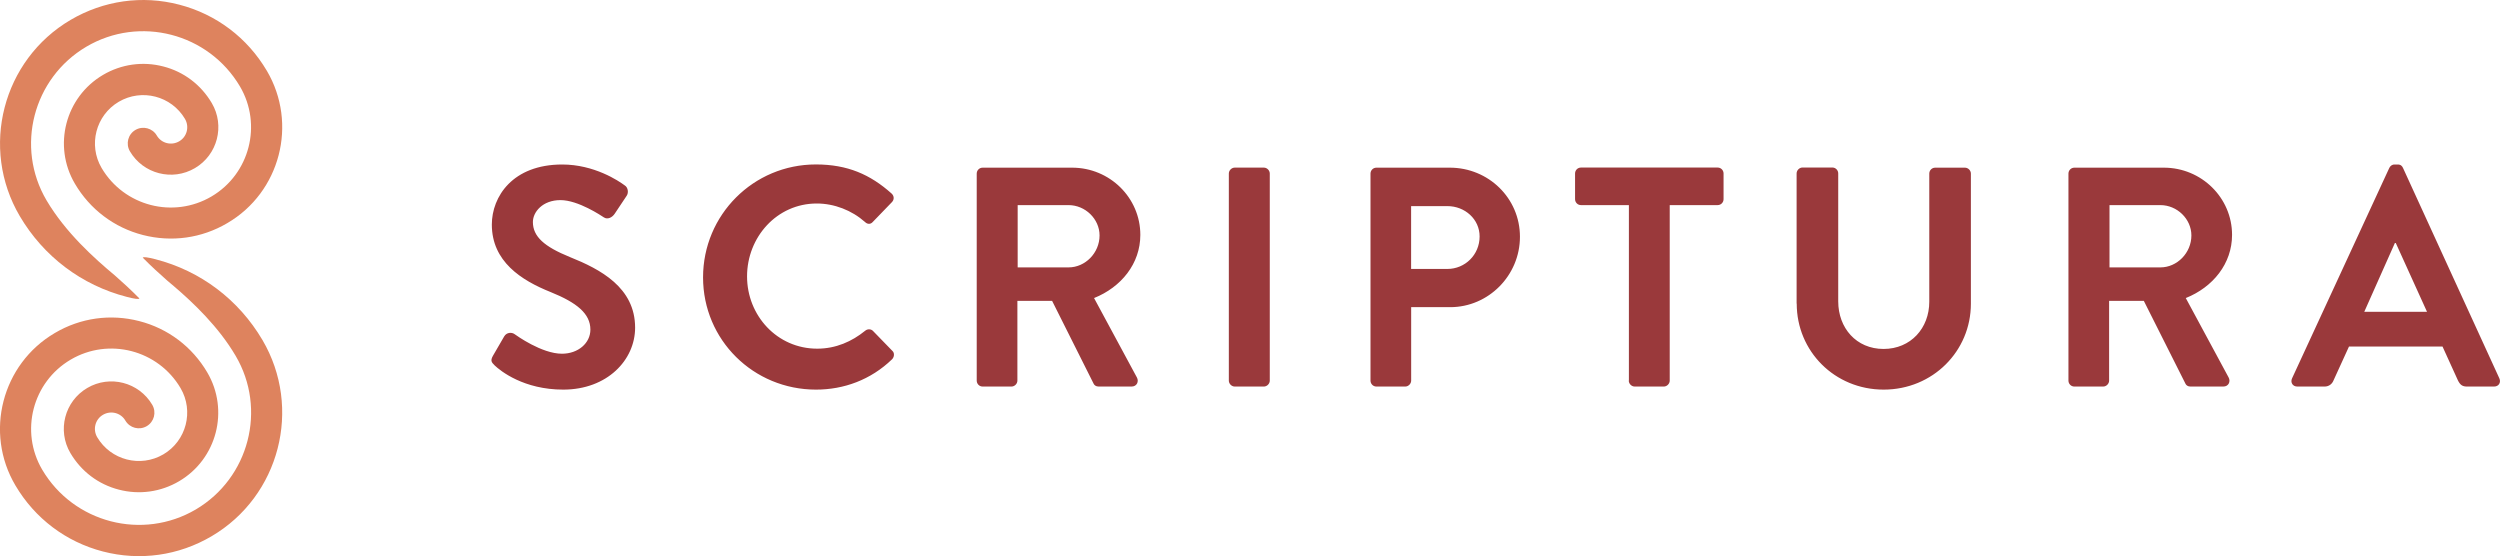 <?xml version="1.0" encoding="UTF-8"?>
<svg id="Layer_2" data-name="Layer 2" xmlns="http://www.w3.org/2000/svg" viewBox="0 0 450 100.11">
  <defs>
    <style>
      .cls-1 {
        fill: #de835e;
      }

      .cls-2 {
        fill: #9a393b;
      }
    </style>
  </defs>
  <g id="Layer_1-2" data-name="Layer 1">
    <g id="g8">
      <g id="g10">
        <g id="g12">
          <g id="g14">
            <path id="path44" class="cls-1" d="M48.03,12.74c-3.5-5.94-9.1-10.17-15.76-11.9C25.6-.9,18.66.09,12.71,3.58.45,10.79-3.65,26.64,3.56,38.9c4.28,7.26,11.12,12.44,19.27,14.54,1.41.37,2.11.45,2.27.29-1.5-1.53-3.02-2.91-4.39-4.12-3.71-3.09-8.9-7.74-12.33-13.54-5.66-9.6-2.43-22,7.16-27.66,9.6-5.66,22-2.43,27.66,7.16,4.03,6.87,1.75,15.74-5.12,19.79-6.87,4.05-15.74,1.75-19.79-5.12-2.43-4.14-1.05-9.48,3.09-11.92,4.14-2.43,9.48-1.05,11.92,3.09.82,1.41.36,3.21-1.05,4.03s-3.21.36-4.03-1.05c-.79-1.34-2.5-1.78-3.84-1s-1.78,2.5-1,3.84c2.39,4.07,7.64,5.43,11.71,3.03,4.07-2.39,5.43-7.64,3.03-11.71-1.95-3.3-5.03-5.64-8.74-6.59-3.69-.96-7.55-.41-10.83,1.52-6.8,4-9.07,12.78-5.07,19.58,2.71,4.62,7.07,7.91,12.24,9.24s10.58.59,15.2-2.14c9.53-5.57,12.72-17.88,7.12-27.41"/>
            <path id="path46" class="cls-1" d="M2.77,87.37c3.5,5.94,9.1,10.17,15.76,11.9,6.67,1.73,13.62.75,19.56-2.75,12.26-7.21,16.36-23.06,9.15-35.32-4.28-7.26-11.12-12.44-19.27-14.54-1.41-.36-2.11-.45-2.28-.29,1.52,1.55,3.05,2.94,4.44,4.16.37.3.75.62,1.14.96,3.57,3.05,8.07,7.33,11.14,12.55,5.66,9.6,2.43,22-7.16,27.66-9.6,5.64-22,2.43-27.66-7.17-4.03-6.87-1.75-15.74,5.12-19.79s15.74-1.75,19.79,5.12c2.43,4.14,1.05,9.48-3.09,11.92-4.14,2.43-9.48,1.05-11.92-3.09-.82-1.41-.36-3.21,1.05-4.03,1.41-.82,3.21-.36,4.03,1.05.79,1.34,2.5,1.78,3.84,1,1.34-.79,1.78-2.5,1-3.84-2.39-4.07-7.64-5.43-11.71-3.03-4.07,2.39-5.43,7.64-3.03,11.71,1.95,3.3,5.03,5.64,8.74,6.59,3.69.96,7.55.41,10.83-1.52,6.8-4,9.07-12.78,5.07-19.58-2.71-4.62-7.07-7.91-12.24-9.24-5.18-1.34-10.58-.59-15.2,2.14-9.53,5.59-12.72,17.92-7.1,27.43"/>
          </g>
        </g>
        <path id="path48" class="cls-2" d="M89,65.74c1.12,1.07,5.3,4.39,12.38,4.39,7.94,0,12.94-5.35,12.94-11.15,0-7.26-6.3-10.53-11.76-12.72-4.57-1.86-6.64-3.66-6.64-6.3,0-1.8,1.75-3.94,4.96-3.94s7.37,2.82,7.82,3.11c.68.45,1.52,0,1.96-.68l2.14-3.21c.39-.57.23-1.52-.34-1.86-1.12-.84-5.51-3.77-11.26-3.77-8.94,0-12.67,5.8-12.67,10.81,0,6.64,5.28,10.03,10.58,12.15,4.73,1.91,7.16,3.89,7.16,6.76,0,2.43-2.2,4.34-5.12,4.34-3.66,0-8.23-3.32-8.49-3.5-.5-.39-1.46-.39-1.91.39l-2.03,3.5c-.5.89-.21,1.18.29,1.68M126.55,49.93c0,11.26,9.07,20.2,20.33,20.2,5.01,0,9.85-1.75,13.69-5.46.39-.39.5-1.12.05-1.52l-3.5-3.6c-.34-.34-.96-.39-1.41,0-2.36,1.91-5.23,3.21-8.62,3.21-7.21,0-12.62-5.96-12.62-13.01s5.35-13.12,12.55-13.12c3.16,0,6.3,1.23,8.67,3.32.45.45,1.02.45,1.41,0l3.43-3.55c.45-.45.45-1.12-.05-1.57-3.84-3.43-7.94-5.23-13.62-5.23-11.24,0-20.31,9.07-20.31,20.33M175.81,68.51c0,.57.45,1.07,1.07,1.07h5.18c.57,0,1.07-.5,1.07-1.07v-14.35h6.25l7.48,14.92c.11.23.39.5.91.5h5.91c.96,0,1.36-.91.96-1.64l-7.71-14.29c4.89-1.96,8.33-6.19,8.33-11.37,0-6.69-5.51-12.1-12.28-12.1h-16.1c-.62,0-1.07.5-1.07,1.07v37.26ZM183.18,48.13v-11.21h9.17c2.98,0,5.57,2.48,5.57,5.46,0,3.16-2.59,5.75-5.57,5.75h-9.17ZM221.19,68.51c0,.57.5,1.07,1.07,1.07h5.23c.57,0,1.07-.5,1.07-1.07V31.24c0-.57-.5-1.07-1.07-1.07h-5.23c-.57,0-1.07.5-1.07,1.07v37.26ZM246.69,68.51c0,.57.45,1.07,1.07,1.07h5.18c.57,0,1.07-.5,1.07-1.07v-13.22h7.03c6.87,0,12.55-5.69,12.55-12.67s-5.69-12.44-12.62-12.44h-13.21c-.62,0-1.07.5-1.07,1.07v37.26ZM254,48.41v-11.31h6.53c3.16,0,5.8,2.36,5.8,5.46,0,3.32-2.64,5.85-5.8,5.85h-6.53ZM293.18,68.51c0,.57.5,1.07,1.07,1.07h5.23c.57,0,1.07-.5,1.07-1.07v-31.59h8.62c.62,0,1.07-.5,1.07-1.07v-4.62c0-.57-.45-1.07-1.07-1.07h-24.59c-.62,0-1.07.5-1.07,1.07v4.62c0,.57.45,1.07,1.07,1.07h8.62v31.59h-.02ZM323.41,54.66c0,8.55,6.82,15.47,15.65,15.47s15.7-6.92,15.7-15.47v-23.41c0-.57-.5-1.07-1.07-1.07h-5.35c-.62,0-1.07.5-1.07,1.07v23.07c0,4.73-3.32,8.49-8.23,8.49s-8.16-3.77-8.16-8.57v-23.02c0-.57-.45-1.07-1.07-1.07h-5.35c-.57,0-1.07.5-1.07,1.07v23.43h.02ZM372.32,68.51c0,.57.45,1.07,1.07,1.07h5.18c.57,0,1.07-.5,1.07-1.07v-14.35h6.25l7.5,14.92c.11.23.39.5.89.5h5.91c.96,0,1.36-.91.96-1.64l-7.71-14.29c4.89-1.96,8.33-6.19,8.33-11.37,0-6.69-5.51-12.1-12.28-12.1h-16.1c-.62,0-1.07.5-1.07,1.07v37.26ZM379.71,48.13v-11.21h9.17c2.98,0,5.57,2.48,5.57,5.46,0,3.16-2.59,5.75-5.57,5.75h-9.17ZM413.53,69.58h4.89c.89,0,1.41-.57,1.62-1.12l2.78-6.09h16.83l2.77,6.09c.39.79.79,1.12,1.62,1.12h4.89c.84,0,1.28-.73.96-1.46l-17.35-37.89c-.16-.34-.39-.62-.96-.62h-.55c-.5,0-.79.29-.96.62l-17.51,37.89c-.32.73.12,1.46.96,1.46M425.57,56.12l5.51-12.38h.16l5.62,12.38h-11.3"/>
      </g>
    </g>
  </g>
</svg>